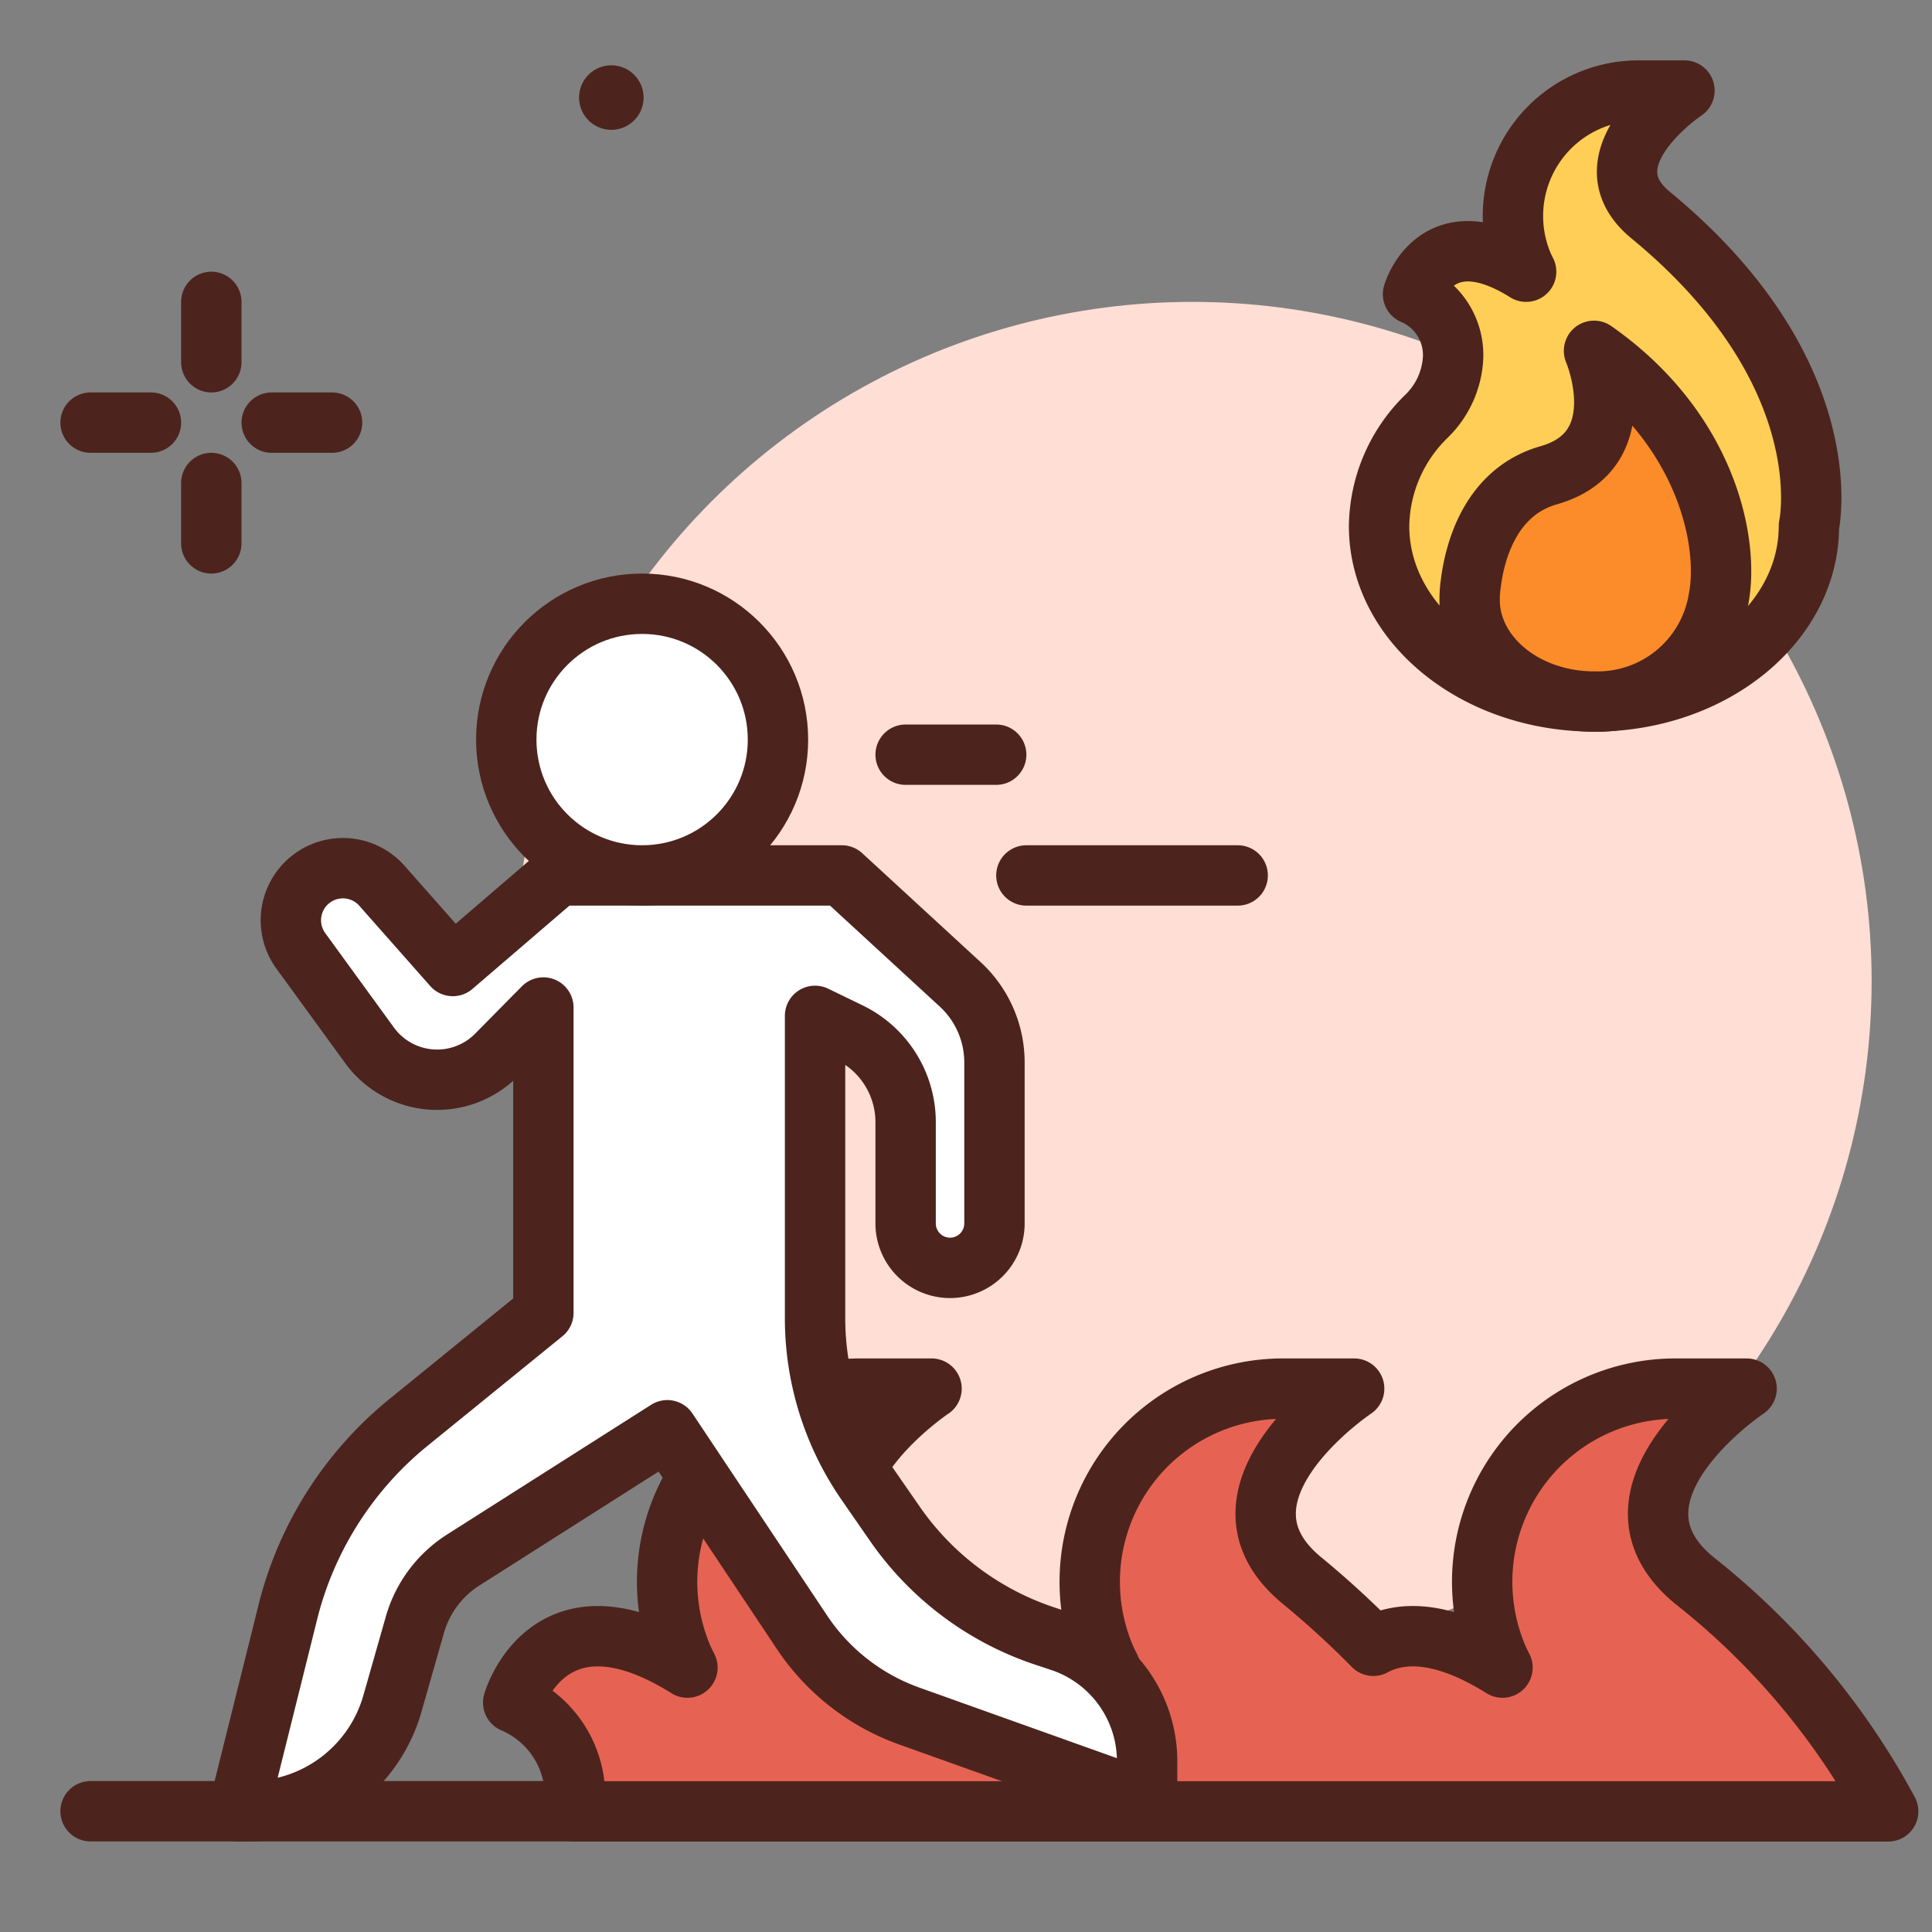 <?xml version="1.0" encoding="utf-8"?><!-- Uploaded to: SVG Repo, www.svgrepo.com, Generator: SVG Repo Mixer Tools -->
<svg width="800px" height="800px" viewBox="0 0 64 64" xmlns="http://www.w3.org/2000/svg">
<rect x="0" y="0" width="64" height="64" fill="#808080" stroke="none"/>
<title>fire-run</title>
<g id="fire-run">
<circle cx="39.5" cy="32.5" r="22.5" style="fill:#ffded5"/>
<path d="M56.125,52.353C52.643,49.486,57.858,46,57.858,46H55.529a6.4,6.4,0,0,0-5.971,8.78,4.95,4.95,0,0,0,.214.461c-2.031-1.269-3.391-1.2-4.279-.722a30.618,30.618,0,0,0-2.368-2.166C39.643,49.486,44.858,46,44.858,46H42.529a6.4,6.4,0,0,0-5.971,8.78,4.95,4.95,0,0,0,.214.461c-2.55-1.594-4.041-1.075-4.868-.291a30.065,30.065,0,0,0-2.779-2.6C25.643,49.486,30.858,46,30.858,46H28.529a6.4,6.4,0,0,0-5.971,8.78,4.95,4.95,0,0,0,.214.461C18.151,52.353,17,56.4,17,56.4a3.375,3.375,0,0,1,2.035,3.41c0,.067-.025.129-.032.194H62.548A24.54,24.54,0,0,0,56.125,52.353Z" style="fill:#e66353;stroke:#4c241d;stroke-linecap:round;stroke-linejoin:round;stroke-width:2px"/>
<circle cx="20.251" cy="3.232" r="1.069" style="fill:#4c241d"/>
<line x1="7" y1="10" x2="7" y2="12" style="fill:none;stroke:#4c241d;stroke-linecap:round;stroke-linejoin:round;stroke-width:2px"/>
<line x1="7" y1="16" x2="7" y2="18" style="fill:none;stroke:#4c241d;stroke-linecap:round;stroke-linejoin:round;stroke-width:2px"/>
<line x1="3" y1="14" x2="5" y2="14" style="fill:none;stroke:#4c241d;stroke-linecap:round;stroke-linejoin:round;stroke-width:2px"/>
<line x1="9" y1="14" x2="11" y2="14" style="fill:none;stroke:#4c241d;stroke-linecap:round;stroke-linejoin:round;stroke-width:2px"/>
<path d="M59.923,17.427c0,3.208-3.187,5.809-7.119,5.809s-7.12-2.6-7.12-5.809A5.163,5.163,0,0,1,47.243,13.8a2.91,2.91,0,0,0,.885-1.842,2.191,2.191,0,0,0-1.32-2.213S47.557,7.122,50.555,9a3.183,3.183,0,0,1-.139-.3A4.155,4.155,0,0,1,54.29,3H55.8s-3.383,2.262-1.124,4.122C61.048,12.368,59.923,17.427,59.923,17.427Z" style="fill:#ffce56;stroke:#4c241d;stroke-linecap:round;stroke-linejoin:round;stroke-width:2px"/>
<path d="M48.721,19.339a3.64,3.64,0,0,0-.026.8c.172,1.733,1.946,3.1,4.109,3.1a4.056,4.056,0,0,0,4.122-3.373c.374-1.874-.375-5.621-4.122-8.244,0,0,1.406,3.292-1.5,4.122C49.327,16.306,48.84,18.361,48.721,19.339Z" style="fill:#fc8c29;stroke:#4c241d;stroke-linecap:round;stroke-linejoin:round;stroke-width:2px"/>
<path d="M12.649,29.339,15,32l3.494-3h9.392l3.92,3.606A3.519,3.519,0,0,1,32.943,35.2v5.332A1.472,1.472,0,0,1,31.471,42h0A1.472,1.472,0,0,1,30,40.529V37.173A3.3,3.3,0,0,0,28.13,34.2L27,33.652V43.667a9.578,9.578,0,0,0,1.7,5.448l.938,1.354A9.8,9.8,0,0,0,34.6,54.193l.537.178A4.188,4.188,0,0,1,38,58.344v1.317l-7.88-2.815a7.163,7.163,0,0,1-3.551-2.772l-4.463-6.695-6.764,4.3a3.771,3.771,0,0,0-1.586,2.1L13,56.432A4.908,4.908,0,0,1,8.283,60H7.891L9.57,53.265a11.779,11.779,0,0,1,3.96-6.144L18,43.489V33.375l-1.549,1.569a2.769,2.769,0,0,1-4.21-.317L9.962,31.494a1.724,1.724,0,0,1,1.057-2.7h0A1.722,1.722,0,0,1,12.649,29.339Z" style="fill:#ffffff;stroke:#4c241d;stroke-linecap:round;stroke-linejoin:round;stroke-width:2px"/>
<circle cx="21.271" cy="24.5" r="4.5" style="fill:#ffffff;stroke:#4c241d;stroke-linecap:round;stroke-linejoin:round;stroke-width:2px"/>
<line x1="3" y1="60" x2="19" y2="60" style="fill:none;stroke:#4c241d;stroke-linecap:round;stroke-linejoin:round;stroke-width:2px"/>
<line x1="34" y1="29" x2="41" y2="29" style="fill:none;stroke:#4c241d;stroke-linecap:round;stroke-linejoin:round;stroke-width:2px"/>
<line x1="30" y1="25" x2="33" y2="25" style="fill:none;stroke:#4c241d;stroke-linecap:round;stroke-linejoin:round;stroke-width:2px"/>
</g>
</svg>